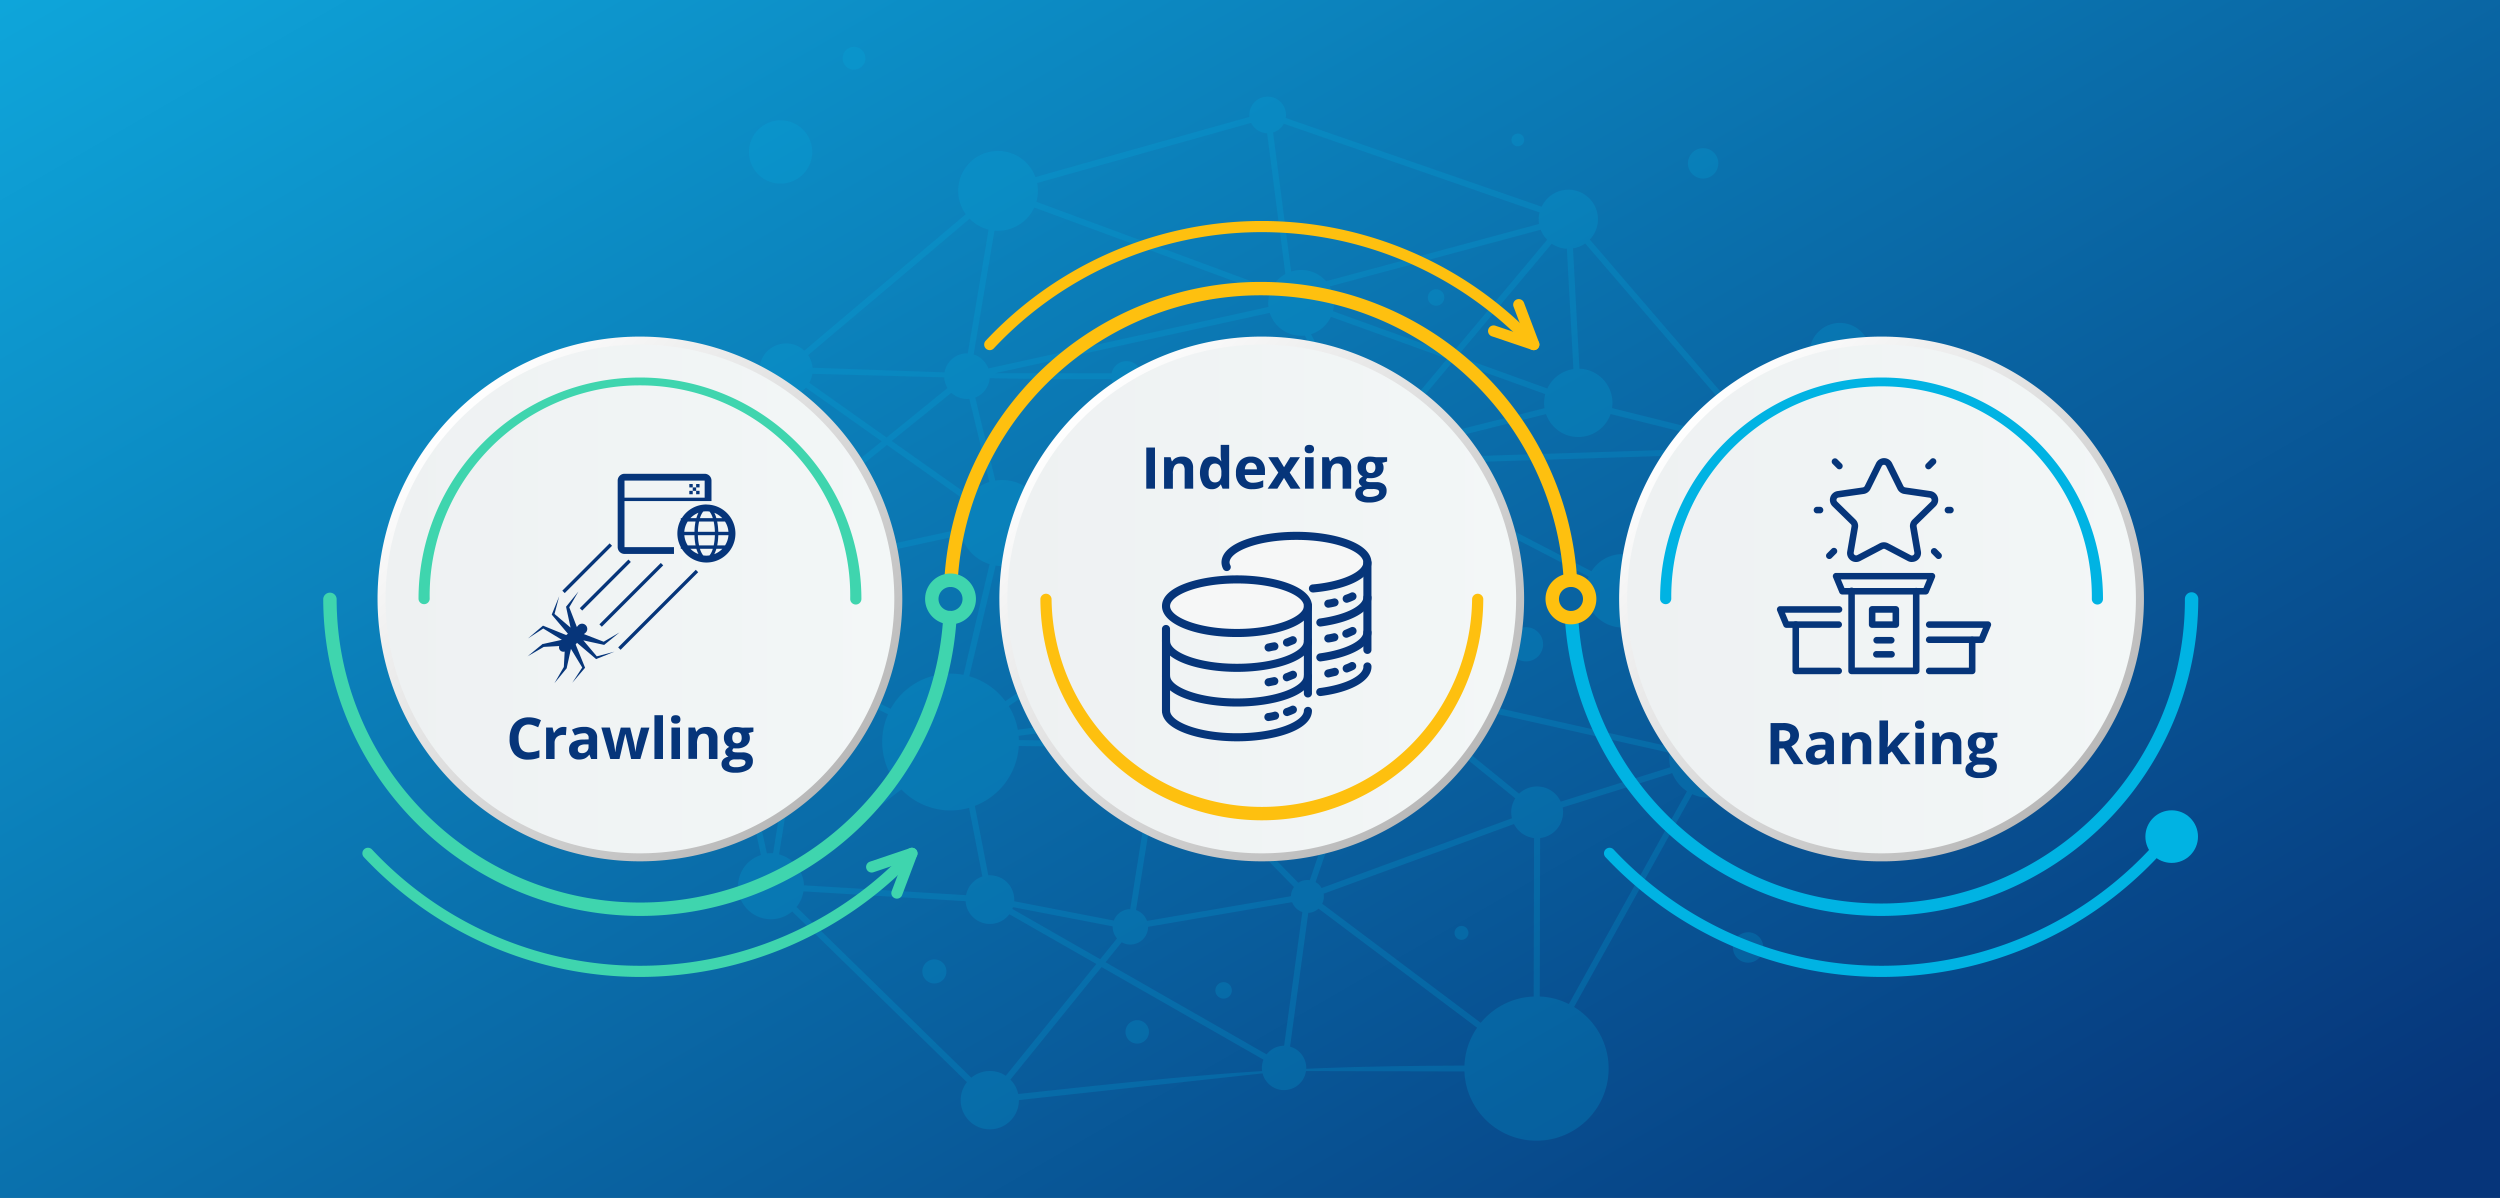 <svg xmlns="http://www.w3.org/2000/svg" viewBox="0 0 960 460" xmlns:v="https://vecta.io/nano"><rect x="0" y="0" width="960" height="460" fill="#808080" stroke="none"/><defs><linearGradient id="A" x1="684.01" y1="583.36" x2="163.64" y2="-317.95" gradientUnits="userSpaceOnUse"><stop offset="0" stop-color="#06357a"/><stop offset="1" stop-color="#10bff0"/></linearGradient><linearGradient id="B" x1="174.04" y1="158.32" x2="316.29" y2="300.56" gradientUnits="userSpaceOnUse"><stop offset="0" stop-color="#fff"/><stop offset="1" stop-color="#b9b9b9"/></linearGradient><linearGradient id="C" x1="148.05" y1="230" x2="343.41" y2="230" gradientUnits="userSpaceOnUse"><stop offset="0" stop-color="#eef1f2"/><stop offset="1" stop-color="#f3f7f7"/></linearGradient><linearGradient id="D" x1="412.82" x2="555.06" href="#B"/><linearGradient id="E" x1="386.83" x2="582.18" href="#C"/><linearGradient id="F" x1="650.82" x2="793.07" href="#B"/><linearGradient id="G" x1="624.83" x2="820.19" href="#C"/><path id="H" d="M264.7 185.86h1.31v1.31h-1.31z"/><path id="I" d="M475 271.32c-14 0-28.8-4.14-28.8-11.8a1.56 1.56 0 0 1 3.11 0c0 4.11 10.55 8.69 25.69 8.69s25.69-4.58 25.69-8.69a1.56 1.56 0 0 1 3.11 0c-.01 7.66-14.8 11.8-28.8 11.8z"/></defs><path d="M0,0H960V460H0Z" fill="url(#A)"/><g fill="#00b3e3"><path d="M591.26 382.65a27.36 27.36 0 0 1 11.18 2.91l45.37-81.74a15.13 15.13 0 0 1-5.68-6.95l-42.07 13.19a10.1 10.1 0 0 1 .17 1.85 10 10 0 0 1-8.82 9.9l-.15 60.84zM299.76 46.21a12.15 12.15 0 1 1-12.16 12.15 12.15 12.15 0 0 1 12.16-12.15zM327.94 18a4.38 4.38 0 1 1-4.37 4.37 4.38 4.38 0 0 1 4.37-4.37zm378.59 106a11.66 11.66 0 1 1-11.68 11.67A11.66 11.66 0 0 1 706.53 124zM654 56.9a5.83 5.83 0 1 1-5.83 5.83A5.83 5.83 0 0 1 654 56.9zM358.8 368.41a4.62 4.62 0 1 1-4.62 4.62 4.62 4.62 0 0 1 4.62-4.62zm77.88 23.33a4.5 4.5 0 1 1-4.49 4.49 4.49 4.49 0 0 1 4.49-4.49zm33.16-14.59a3.16 3.16 0 1 1-3.14 3.16 3.18 3.18 0 0 1 3.14-3.16zm24.8-79a5.1 5.1 0 1 1-5.11 5.09 5.1 5.1 0 0 1 5.11-5.09zM714.06 252a9.72 9.72 0 1 1-9.73 9.71 9.71 9.71 0 0 1 9.73-9.71zm-42.78 106a5.83 5.83 0 1 1-5.83 5.83 5.84 5.84 0 0 1 5.83-5.83zm-110.06-2.44a2.67 2.67 0 1 1-2.68 2.67 2.68 2.68 0 0 1 2.68-2.67zM586 240.85a6.56 6.56 0 1 1-6.57 6.55 6.55 6.55 0 0 1 6.57-6.55zm-25.76-31.12a3.65 3.65 0 1 1-3.64 3.65 3.66 3.66 0 0 1 3.64-3.65zM481 150.44a12.4 12.4 0 1 1-12.4 12.4 12.4 12.4 0 0 1 12.4-12.4zm70.46-39.36a3.16 3.16 0 1 1-3.16 3.16 3.16 3.16 0 0 1 3.16-3.16zm31.38-59.78a2.44 2.44 0 1 1-2.43 2.44 2.43 2.43 0 0 1 2.43-2.44zM230.51 253a14.58 14.58 0 1 1-14.58 14.57A14.57 14.57 0 0 1 230.51 253zm26.24-76.3a3.4 3.4 0 1 1-3.41 3.41 3.41 3.41 0 0 1 3.41-3.41zm347.72 210a27.7 27.7 0 1 1-42.13 24.73l-60.85-.15a8.5 8.5 0 0 1-16.66.89l-93.57 10.26v.06a11.18 11.18 0 1 1-19.95-6.94L304.2 350a12.63 12.63 0 1 1-12-21.67l-20.75-95.63h-.36a7.16 7.16 0 1 1 0-14.31 7.06 7.06 0 0 1 2.87.6l23.47-67.7a10.2 10.2 0 0 1 4.42-19.4 10.1 10.1 0 0 1 7 2.77q31-26.22 62-52.4A15.31 15.31 0 1 1 397.62 68q41.06-11.6 82.13-23.1v-.76a7 7 0 1 1 14.08 0 6.45 6.45 0 0 1-.1 1.17L592 79.37A11.34 11.34 0 1 1 610.48 92l63.77 74.16a7.77 7.77 0 0 1 11.88 6.57v.73l.67.17h-.68a7.76 7.76 0 0 1-7.7 6.82h-.28L660 276.7a15.07 15.07 0 0 1-3.92 29.62 14.85 14.85 0 0 1-6.26-1.37l-45.38 81.73zm-42.13 22.49a27.64 27.64 0 0 1 4.86-14.55l-60.88-45.73a6.31 6.31 0 0 1-3.94 1.65l-7 51.35a8.51 8.51 0 0 1 6.22 8.19v.32c17.82-.78 36.77-1.15 60.77-1.23zm6.26-16.41a27.64 27.64 0 0 1 20.33-10.12l.15-60.84a10 10 0 0 1-7.7-5.4l-73.08 26.76a7.22 7.22 0 0 1 .07 1.05 6.44 6.44 0 0 1-.65 2.8l60.88 45.73zM391 420.1c40.57-4.42 67.27-7.16 93.65-8.8a8.39 8.39 0 0 1 .53-4.39L423 371.34l-35 43.22a11.23 11.23 0 0 1 3 5.54zM299.61 152L276 220l28.24-22.82-2.93-44.94a10 10 0 0 1-1.74-.23zm-22.34 77.09l27.11 22.48a7.52 7.52 0 0 1 3.35-1.7l-2-30.68-27.49 5.94v.36a7.15 7.15 0 0 1-1 3.6zm-3.55 3l20.76 95.63c.5-.05 1-.09 1.52-.09a8.44 8.44 0 0 1 .87 0L307 264.39a7.49 7.49 0 0 1-5.19-7.15 7.64 7.64 0 0 1 1-3.86l-27.12-22.47a7.1 7.1 0 0 1-2.06 1.25zm384 44.12l18.1-96.21a7.62 7.62 0 0 1-2.11-1.12l-39.79 39a14.1 14.1 0 0 1-3.4 21l19.76 38.54a15 15 0 0 1 5.83-1.17 14.75 14.75 0 0 1 1.64.09zm14.73-108.65l-63.73-74.08a11.44 11.44 0 0 1-4.7 1.9l2.49 46.2a13.12 13.12 0 0 1 12.67 13.12 13.67 13.67 0 0 1-.16 2l52.19 13a8.23 8.23 0 0 1 1.27-2.08zm-24.22 110.86l-19.78-38.53a14.09 14.09 0 0 1-18.39-18.46L537.6 183.9a11.66 11.66 0 0 1-19 .8l-32.75 20.63 29.75 34.94a27.7 27.7 0 0 1 44.76 21.83 28 28 0 0 1-.71 6.25l82 18.47a15.05 15.05 0 0 1 6.52-8.4zM421 370.16l-33.4-19.1a9.35 9.35 0 0 1-16.81-5l-62.25-3.78a12.67 12.67 0 0 1-2.68 6l67.12 65.57a11.16 11.16 0 0 1 7.15-2.58 11 11 0 0 1 6.09 1.81L421 370.16zm-115.7-38.44q19.62-15.18 39.28-30.36a26.24 26.24 0 0 1-3.58-27.07l-25.48-12.69a7.56 7.56 0 0 1-6.14 3.17h0l-10.23 63.33a12.79 12.79 0 0 1 6.11 3.62zm69.05-22.23l5.16 26.62h.62a9.35 9.35 0 0 1 9.34 9.35v.62l38.24 7.41a6.82 6.82 0 0 1 6.28-4.38l8.62-54.11a9.26 9.26 0 0 1-6.59-7.87q-22.39-.34-44.8-.67a26.29 26.29 0 0 1-16.91 23zm56.39 52.33l-6.21 7.68 61.85 35.38a8.48 8.48 0 0 1 6.72-3.31l7-51.34a6.37 6.37 0 0 1-3.93-3.81l-55.31 9.48a6.79 6.79 0 0 1-10.13 5.92zm-8.25 6.51l6.46-8a6.76 6.76 0 0 1-1.69-4.47v-.14L389 348.35c-.08.23-.17.46-.26.69l33.73 19.29zm-45.27-31.79l-5.1-26.33a25.72 25.72 0 0 1-7.06 1 26.21 26.21 0 0 1-18.94-8.07l-39.4 30.45a12.61 12.61 0 0 1 2 6.37l62.25 3.78a9.4 9.4 0 0 1 6.29-7.18zm-7.25-77.39L380 216.64a16.56 16.56 0 0 1-10.94-11.15L308 218.71l2 31a7.52 7.52 0 0 1 6.86 7.5 7.75 7.75 0 0 1-.35 2.27l25.5 12.7a26.23 26.23 0 0 1 23-13.51 26.61 26.61 0 0 1 4.91.45zm.88-66.86l-30.26-21.42-33.87 27.36 1.19 18.12 60.72-13.13a16.78 16.78 0 0 1-.17-2.35 16.47 16.47 0 0 1 2.39-8.58zm-93.07 30.59l27.83-6-1.14-16.88-27.17 22a9.37 9.37 0 0 1 .44.9zM310.79 147l29.66 21 23.41-19a8.55 8.55 0 0 1-1.26-4.1l-50.66-1.36a10.13 10.13 0 0 1-1.15 3.4zm60.82-11.22l8-47.59a15.25 15.25 0 0 1-7.27-4.19l-62 52.37a10.23 10.23 0 0 1 1.67 4.84l50.7 1.78a8.76 8.76 0 0 1 8.63-7.29zM398 77.5l90.26 33.36a12.66 12.66 0 0 1 5.31-5.62l-7-54.06a7.08 7.08 0 0 1-6.12-4l-82.19 23.1a15.09 15.09 0 0 1 .29 3 15.77 15.77 0 0 1-.58 4.2zm113.89 42l45.5 16.41 36.71-43.84a11.52 11.52 0 0 1-2.46-3.85L510.59 110a12.56 12.56 0 0 1 1.27 9.46zm47.82 17.24l34.47 12.45a13.2 13.2 0 0 1 10-7.47l-2.5-46.2a11.31 11.31 0 0 1-5.81-1.93l-36.2 43.15zm31.51-55.15L493 47.51a7.06 7.06 0 0 1-4.14 3.37l6.94 53.4a12.46 12.46 0 0 1 3.88-.61 12.6 12.6 0 0 1 9.53 4.33L591 86a11.68 11.68 0 0 1-.15-1.79 11.17 11.17 0 0 1 .3-2.61zm2.45 77.41l-55.17 13.84a11.23 11.23 0 0 1 .88 3.16L670 171.81 618.46 159a13.12 13.12 0 0 1-24.79 0zm-.29-7.66l-35.28-12.72-24.25 28.93a11.59 11.59 0 0 1 3.45 3.2l55.8-14a13.06 13.06 0 0 1 .28-5.4zm-37.62-13.57l-44.68-16.11a12.67 12.67 0 0 1-7.63 6.68l20 38.36a11.75 11.75 0 0 1 8.19-.18l24.09-28.75zm-68.17-17.64l-105.54 23.2h44.81a5.83 5.83 0 1 1 10.3 4.77l47.19 55.43 33-20.79a11.51 11.51 0 0 1-1.23-5.2 11.69 11.69 0 0 1 5.26-9.76l-20.33-38.92a13.87 13.87 0 0 1-1.46.07 12.65 12.65 0 0 1-12-8.79zM374.5 152.66l7.71 31.91a16.52 16.52 0 0 1 12.49 3l33.3-39.46a5.68 5.68 0 0 1-1.14-2.46c-15.88 0-31.39-.16-46.81-.41a8.77 8.77 0 0 1-5.55 7.42zm164.16 29.18l72.47 37.53a14.1 14.1 0 0 1 21.16-3.17l39.79-39a7.9 7.9 0 0 1-1.35-3.14q-65.62 2.1-131.27 4.22a11.44 11.44 0 0 1-.8 3.52zm-102.4-31.22l24.73 62a7 7 0 0 1 1.23-.11 6.26 6.26 0 0 1 4.63 2l15.51-9.77-46.1-54.16zm31.85 70.49l41.59 25.52a27.56 27.56 0 0 1 4.15-4.86l-30-35.19-15.79 9.95a6.38 6.38 0 0 1 0 4.58zm37.3 45.89q-57.14 7.78-114.26 15.57a28.74 28.74 0 0 1 .1 1.62l44.81.67a9.23 9.23 0 0 1 17.66-2.24l51.95-14.29a26.09 26.09 0 0 1-.26-1.33zm-119.36 2.26l70.37-47.87a6.21 6.21 0 0 1-.52-2.52 6.48 6.48 0 0 1 .41-2.26l-.09-.05.59-1h0l.61-1 .1.07a6 6 0 0 1 1.3-1.11l-25.22-63.28a5.87 5.87 0 0 1-1.05.09 5.73 5.73 0 0 1-2.79-.71L396.47 189A16.53 16.53 0 0 1 385 217.39a18.17 18.17 0 0 1-2.68-.21l-10.12 42.51a26.29 26.29 0 0 1 13.85 9.55zM487.43 113l-90.27-33.32a15.32 15.32 0 0 1-13.91 8.93c-.46 0-.92 0-1.37-.06l-8 47.57a8.77 8.77 0 0 1 5.63 5.37l107.59-23.62a11.72 11.72 0 0 1-.1-1.57 12.64 12.64 0 0 1 .43-3.27zm-29.7 110.26l-70.38 47.87a26 26 0 0 1 3.49 9.09l114.26-15.54c-.07-.85-.13-1.71-.13-2.58a27.6 27.6 0 0 1 3.51-13.49l-41.58-25.52a6.3 6.3 0 0 1-9.17.2zm95.7 57.16a27.94 27.94 0 0 0 5.57-9.82l82.17 18.49a15.5 15.5 0 0 0-.17 2.17 15.17 15.17 0 0 0 .39 3.38l-42.07 13.2a10 10 0 0 0-16-3.07l-29.9-24.32zm-101 11.43L498.55 339a6.17 6.17 0 0 1 3.5-1.08 5.31 5.31 0 0 1 .91.08l17.49-51a27.86 27.86 0 0 1-14.17-16.41q-26 7.11-51.94 14.28a9.68 9.68 0 0 1 .1 1.33 9.19 9.19 0 0 1-2 5.73zm-72.5-106.77l-7.7-31.92a8.88 8.88 0 0 1-.9.05 8.77 8.77 0 0 1-6-2.39l-22.9 18.51 29.74 21a16.63 16.63 0 0 1 7.78-5.28zm-73.44 10.32l32.09-25.93-29.13-20.61a10.19 10.19 0 0 1-5.78 3.24l2.82 43.3zm138.41 100l-8.67 54.07a6.86 6.86 0 0 1 4.21 4.16l55.29-9.49a6.33 6.33 0 0 1 1.16-3.52l-46.11-47.09a9.22 9.22 0 0 1-5.57 1.87zm62.58 45.6l73.1-26.78a10 10 0 0 1 1.28-7.65l-30.06-24.45a27.67 27.67 0 0 1-29.21 5.78l-17.41 50.83a6.26 6.26 0 0 1 2.3 2.27z" fill-rule="evenodd" opacity=".2"/><path d="M722.41,351.72a121.8,121.8,0,0,1-121.5-114.39,2.57,2.57,0,0,1,5.14-.31A116.57,116.57,0,0,0,839,230a2.57,2.57,0,0,1,5.14,0A121.86,121.86,0,0,1,722.41,351.72Z"/></g><path d="M603.05,225.39a2.57,2.57,0,0,1-2.57-2.42,116.57,116.57,0,0,0-232.72,0,2.57,2.57,0,1,1-5.14-.31,121.72,121.72,0,0,1,243,0,2.58,2.58,0,0,1-2.42,2.72Z" fill="#fec00f"/><g fill="#3fd5ae"><path d="M245.84 351.72A121.86 121.86 0 0 1 124.12 230a2.58 2.58 0 0 1 5.15 0 116.57 116.57 0 0 0 232.93 7 2.57 2.57 0 1 1 5.14.3 121.81 121.81 0 0 1-121.5 114.42z"/><path d="M365 239.75a9.76 9.76 0 1 1 9.76-9.75 9.76 9.76 0 0 1-9.76 9.75zm0-14.36a4.61 4.61 0 1 0 4.61 4.61 4.62 4.62 0 0 0-4.61-4.61z"/></g><path d="M603.26 239.75A9.76 9.76 0 1 1 613 230a9.76 9.76 0 0 1-9.74 9.75zm0-14.36a4.61 4.61 0 1 0 4.61 4.61 4.61 4.61 0 0 0-4.61-4.61z" fill="#fec00f"/><path d="M245.73 375.15a145.69 145.69 0 0 1-106-46 2.14 2.14 0 0 1 3.13-2.93 140.86 140.86 0 0 0 205.75 0 2.14 2.14 0 1 1 3.13 2.93 145.72 145.72 0 0 1-106.01 46z" fill="#3fd5ae"/><path d="M722.51 375.15a145.69 145.69 0 0 1-106-46 2.14 2.14 0 0 1 3.13-2.93 140.86 140.86 0 0 0 205.75 0 2.14 2.14 0 1 1 3.13 2.93 145.7 145.7 0 0 1-106.01 46z" fill="#00b3e3"/><path d="M380.07 134.46a2.15 2.15 0 0 1-1.57-3.61 145.14 145.14 0 0 1 212 0 2.14 2.14 0 0 1-3.13 2.93 140.86 140.86 0 0 0-205.75 0 2.13 2.13 0 0 1-1.55.68z" fill="#fec00f"/><path d="M344.41 345.08a2.21 2.21 0 0 1-.75-.14 2.14 2.14 0 0 1-1.25-2.76l4.16-11-11.16 3.76a2.14 2.14 0 0 1-1.37-4.06l15.45-5.21a2.15 2.15 0 0 1 2.69 2.79l-5.76 15.25a2.14 2.14 0 0 1-2.01 1.37z" fill="#3fd5ae"/><path d="M589,134.46a2.37,2.37,0,0,1-.69-.11l-15.44-5.21a2.14,2.14,0,1,1,1.37-4.06l11.15,3.76-4.15-11a2.14,2.14,0,1,1,4-1.51L591,131.56a2.15,2.15,0,0,1-2,2.9Z" fill="#fec00f"/><path d="M346.48,230A100.75,100.75,0,1,1,245.73,129.25,100.75,100.75,0,0,1,346.48,230Z" fill="url(#B)"/><path d="M245.73 132.32A97.68 97.68 0 1 0 343.41 230a97.68 97.68 0 0 0-97.68-97.68z" fill="url(#C)"/><path d="M585.26,230A100.75,100.75,0,1,1,484.51,129.25,100.75,100.75,0,0,1,585.26,230Z" fill="url(#D)"/><path d="M484.51 132.32A97.68 97.68 0 1 0 582.19 230a97.68 97.68 0 0 0-97.68-97.68z" fill="url(#E)"/><path d="M823.27,230A100.76,100.76,0,1,1,722.51,129.25,100.76,100.76,0,0,1,823.27,230Z" fill="url(#F)"/><path d="M722.51 132.32A97.68 97.68 0 1 0 820.19 230a97.67 97.67 0 0 0-97.68-97.68z" fill="url(#G)"/><path d="M328.62 232.14a2.14 2.14 0 0 1-2.14-2.14A80.75 80.75 0 1 0 165 230a2.15 2.15 0 0 1-4.29 0 85 85 0 0 1 170.07 0 2.14 2.14 0 0 1-2.16 2.14z" fill="#3fd5ae"/><path d="M484.51 315a85.13 85.13 0 0 1-85-85 2.15 2.15 0 0 1 4.29 0 80.75 80.75 0 0 0 161.49 0 2.15 2.15 0 0 1 4.29 0 85.12 85.12 0 0 1-85.07 85z" fill="#fec00f"/><path d="M805.4 232.14a2.14 2.14 0 0 1-2.14-2.14 80.75 80.75 0 1 0-161.49 0 2.15 2.15 0 0 1-4.29 0 85 85 0 0 1 170.07 0 2.14 2.14 0 0 1-2.15 2.14z" fill="#00b3e3"/><g fill="#06357a"><path d="M203.06 278.21a3.44 3.44 0 0 0-2.93 1.42 6.63 6.63 0 0 0-1 4c0 3.52 1.32 5.29 4 5.29a12.44 12.44 0 0 0 4-.84v2.81a11.15 11.15 0 0 1-4.34.81 6.59 6.59 0 0 1-5.27-2.09 8.82 8.82 0 0 1-1.83-6 9.81 9.81 0 0 1 .9-4.32 6.47 6.47 0 0 1 2.58-2.84 7.57 7.57 0 0 1 3.93-1 10.66 10.66 0 0 1 4.63 1.11l-1.08 2.72a16 16 0 0 0-1.79-.73 5.24 5.24 0 0 0-1.8-.34zm13.38.93a5 5 0 0 1 1.11.1l-.25 3.09a3.81 3.81 0 0 0-1-.11 3.51 3.51 0 0 0-2.46.81 3 3 0 0 0-.88 2.27v6.15h-3.26v-12.08h2.49l.49 2h.16a4.52 4.52 0 0 1 1.52-1.64 3.78 3.78 0 0 1 2.08-.59zM227 291.45l-.64-1.65h-.09a4.81 4.81 0 0 1-1.71 1.46 5.53 5.53 0 0 1-2.29.4 3.71 3.71 0 0 1-2.74-1 3.8 3.8 0 0 1-1-2.83 3.21 3.21 0 0 1 1.34-2.84 7.85 7.85 0 0 1 4.06-1l2.1-.06v-.53a1.64 1.64 0 0 0-1.88-1.84 8.51 8.51 0 0 0-3.41.88l-1.09-2.23a9.79 9.79 0 0 1 4.63-1.09 5.71 5.71 0 0 1 3.72 1.06 3.89 3.89 0 0 1 1.3 3.22v8.05zm-1-5.6h-1.28a4.07 4.07 0 0 0-2.14.52 1.63 1.63 0 0 0-.7 1.45c0 .93.53 1.39 1.6 1.39a2.54 2.54 0 0 0 1.83-.66 2.29 2.29 0 0 0 .69-1.75zm16.35 5.6l-.93-4.23-1.26-5.33h-.07l-2.21 9.56h-3.54l-3.43-12.08h3.28l1.39 5.35c.23.95.45 2.28.68 4h.07a21.09 21.09 0 0 1 .38-2.6l.17-.92 1.49-5.79H242l1.42 5.79c0 .16.07.39.13.7l.18 1 .16 1a7.39 7.39 0 0 1 .08.8h.03l.35-2.13.35-1.83 1.45-5.35h3.23l-3.48 12.08zm12.24 0h-3.29v-16.81h3.29zm3.1-15.2c0-1.08.6-1.61 1.79-1.61s1.8.53 1.8 1.61a1.55 1.55 0 0 1-.45 1.19 1.92 1.92 0 0 1-1.35.43c-1.19 0-1.79-.54-1.79-1.62zm3.43 15.2h-3.29v-12.08h3.29zm14.39 0h-3.29v-7.06a3.39 3.39 0 0 0-.47-2 1.7 1.7 0 0 0-1.48-.65 2.22 2.22 0 0 0-2 .92 5.75 5.75 0 0 0-.61 3.06v5.69h-3.3v-12.04h2.52l.44 1.54h.19a3.47 3.47 0 0 1 1.51-1.32 5.18 5.18 0 0 1 2.2-.45 4.22 4.22 0 0 1 3.2 1.14 4.57 4.57 0 0 1 1.09 3.29zm13.8-12.08V281l-1.89.49a3.24 3.24 0 0 1 .52 1.81 3.64 3.64 0 0 1-1.36 3 5.83 5.83 0 0 1-3.76 1.09h-.6l-.48-.06a1.1 1.1 0 0 0-.51.87c0 .47.6.71 1.81.71h2.06a4.75 4.75 0 0 1 3 .85 3.08 3.08 0 0 1 1 2.51 3.7 3.7 0 0 1-1.77 3.28 9.14 9.14 0 0 1-5.07 1.17 7 7 0 0 1-3.86-.88 2.8 2.8 0 0 1-1.33-2.47 2.54 2.54 0 0 1 .68-1.82 3.86 3.86 0 0 1 2-1 2.27 2.27 0 0 1-.88-.71 1.69 1.69 0 0 1-.38-1 1.66 1.66 0 0 1 .4-1.15 4.41 4.41 0 0 1 1.16-.9 3.28 3.28 0 0 1-1.51-1.32 4 4 0 0 1-.56-2.14 3.77 3.77 0 0 1 1.29-3.06 5.56 5.56 0 0 1 3.67-1.08 9.72 9.72 0 0 1 1.21.09l.89.14zM280 293.15a1.2 1.2 0 0 0 .65 1.07 3.61 3.61 0 0 0 1.83.39 6.58 6.58 0 0 0 2.78-.48 1.49 1.49 0 0 0 1-1.33.94.94 0 0 0-.59-.94 4.75 4.75 0 0 0-1.84-.26h-1.7a2.6 2.6 0 0 0-1.52.42 1.31 1.31 0 0 0-.61 1.13zm1.2-9.83a2.45 2.45 0 0 0 .45 1.56 1.91 1.91 0 0 0 2.72 0 2.51 2.51 0 0 0 .43-1.56c0-1.45-.59-2.18-1.79-2.18s-1.82.73-1.82 2.18zm-41.39-90.91h33.4v-7.86a2.62 2.62 0 0 0-2.62-2.62h-30.78a2.63 2.63 0 0 0-2.62 2.62v25.54a2.62 2.62 0 0 0 2.62 2.62h19v-2.62h-19zm30.78-7.86v6.55h-30.78v-6.55zm.66 9.17a11.12 11.12 0 0 0-9.43 5.24h-.4v.66a11.1 11.1 0 0 0 0 10.46v.67h.4a11.13 11.13 0 1 0 9.43-17zm6.13 5.24h-2.3a11.86 11.86 0 0 0-.78-2.05 8.71 8.71 0 0 1 3.08 2.09zm-6.13 14.41a8.28 8.28 0 0 1-1.23-.1 7.76 7.76 0 0 1-1.24-2.52h4.93a7.38 7.38 0 0 1-1.24 2.52 8.25 8.25 0 0 1-1.22.1zm-2.81-3.93a20.63 20.63 0 0 1-.45-3.93h6.52a21.47 21.47 0 0 1-.45 3.93zm2.81-13.1a8.25 8.25 0 0 1 1.22.1 7.38 7.38 0 0 1 1.24 2.52h-4.93a7.76 7.76 0 0 1 1.24-2.52 8.28 8.28 0 0 1 1.23-.1zm2.81 3.93a21.27 21.27 0 0 1 .45 3.93H268a20.44 20.44 0 0 1 .45-3.93zm-7.38 3.93h-3.91a8.43 8.43 0 0 1 1.31-3.93h3a22.33 22.33 0 0 0-.4 3.93zm0 1.31a22.44 22.44 0 0 0 .42 3.93h-3a8.43 8.43 0 0 1-1.31-3.93zm9.14 0h3.91a8.44 8.44 0 0 1-1.32 3.93h-3a23.44 23.44 0 0 0 .41-3.93zm0-1.31a23.32 23.32 0 0 0-.42-3.93h3a8.44 8.44 0 0 1 1.32 3.93zm-7.62-7.29a11.85 11.85 0 0 0-.79 2.05h-2.29a8.54 8.54 0 0 1 3.08-2.05zm-3.08 13.84h2.29a12.05 12.05 0 0 0 .79 2 8.39 8.39 0 0 1-3.08-2zm9.18 2a12.06 12.06 0 0 0 .78-2h2.3a8.56 8.56 0 0 1-3.08 2.04z"/><use href="#H"/><use href="#H" x="1.31" y="1.31"/><use href="#H" x="2.62"/><use href="#H" y="2.62"/><use href="#H" x="2.62" y="2.62"/><path d="M224 245.9l7.7 1.68.3.07.18-.15 5.7-4.63-6.07 3.55-7.59-2.93a2.72 2.72 0 0 0 .42-.34 2 2 0 1 0-2.78-2.78 2.55 2.55 0 0 0-.34.41l-2.93-7.58 3.54-6.07-4.63 5.69-.14.18.07.31 1.67 7.7-6.16-5.25 1.79-6.78-2.77 6.8-.09.23.21.25 6 7.1a6.05 6.05 0 0 0-.65.51l-8.62-3.5-.3-.12-.2.17-5.58 4.76 5.88-3.83 7.15 4.34-7.21 1.59h-.18l-.08.06-5.71 4.69 6.23-3.62 5.93-.33a1.67 1.67 0 0 0 2.1 2.11l-.33 5.93-3.61 6.22 4.69-5.71.06-.07v-.19l1.59-7.2 4.34 7.15-3.83 5.87 4.76-5.58.16-.19-.12-.3-3.49-8.62q.27-.33.51-.66l7.1 6.05.24.21.24-.1 6.8-2.76-6.78 1.79zm13.382 2.701l29.797-29.797.926.926-29.797 29.797zm-7.208-8.85l23.575-23.575.926.926-23.575 23.575zm-7.529-6.218l18.668-18.668.926.926-18.668 18.668zm-6.719-6.711l18.173-18.173.926.926-18.173 18.173zM706.17 258.89h-16.6a1.25 1.25 0 0 1-1.26-1.25v-17.79a1.26 1.26 0 0 1 2.52 0v16.53h15.34a1.26 1.26 0 0 1 0 2.51z"/><path d="M706.17 241.1H686a1.26 1.26 0 0 1-1.16-.77l-2.41-5.82a1.27 1.27 0 0 1 .12-1.18 1.24 1.24 0 0 1 1-.56h22.63a1.26 1.26 0 0 1 0 2.52h-20.75l1.36 3.3h19.38a1.26 1.26 0 0 1 0 2.51zm29.68 17.79H711a1.25 1.25 0 0 1-1.25-1.25V227a1.26 1.26 0 1 1 2.51 0v29.34h22.3V227a1.26 1.26 0 1 1 2.52 0v30.6a1.26 1.26 0 0 1-1.23 1.29zm21.46 0h-16.6a1.26 1.26 0 0 1 0-2.51h15.35v-10.53a1.26 1.26 0 1 1 2.51 0v11.79a1.25 1.25 0 0 1-1.26 1.25z"/><path d="M739.46 228.3h-32a1.25 1.25 0 0 1-1.16-.78l-2.41-5.81A1.25 1.25 0 0 1 705 220h36.86a1.26 1.26 0 0 1 1.17 1.74l-2.41 5.81a1.28 1.28 0 0 1-1.16.75zm-31.2-2.52h30.36l1.37-3.3h-33.1zm52.67 21.14h-20.22a1.26 1.26 0 0 1 0-2.51h19.38l1.37-3.31h-20.75a1.26 1.26 0 0 1 0-2.51h22.63a1.26 1.26 0 0 1 1.16 1.74l-2.41 5.81a1.26 1.26 0 0 1-1.16.78zm-26.76-31.1a3.36 3.36 0 0 1-1.6-.4l-8.7-4.57a.93.93 0 0 0-.86 0l-8.69 4.57a3.44 3.44 0 0 1-5-3.62l1.66-9.69a.9.9 0 0 0-.26-.82l-7-6.85a3.44 3.44 0 0 1 1.91-5.87l9.72-1.41a1 1 0 0 0 .7-.51l4.35-8.81a3.41 3.41 0 0 1 3.08-1.92h0a3.44 3.44 0 0 1 3.09 1.92h0l4.34 8.81a1 1 0 0 0 .7.51l9.72 1.41a3.44 3.44 0 0 1 1.91 5.87l-7 6.85a.93.93 0 0 0-.26.82l1.66 9.68a3.45 3.45 0 0 1-3.39 4zm-10.73-7.59a3.47 3.47 0 0 1 1.6.39l8.7 4.58a.9.9 0 0 0 1-.07.92.92 0 0 0 .37-.91l-1.66-9.68a3.45 3.45 0 0 1 1-3l7-6.85a.92.92 0 0 0 .24-.95.91.91 0 0 0-.75-.63l-9.72-1.42a3.42 3.42 0 0 1-2.59-1.88l-4.36-8.81a.93.93 0 0 0-1.66 0l-4.35 8.81a3.42 3.42 0 0 1-2.59 1.88l-9.67 1.37a.91.91 0 0 0-.75.63.92.92 0 0 0 .24.95l7 6.85a3.45 3.45 0 0 1 1 3l-1.66 9.68a.92.92 0 0 0 .37.91.9.9 0 0 0 1 .07l8.7-4.58a3.47 3.47 0 0 1 1.54-.34zm25.64-11.1h-1.18a1.26 1.26 0 0 1 0-2.51h1.18a1.26 1.26 0 0 1 0 2.51zm-4.66 17.54a1.25 1.25 0 0 1-.89-.37l-1.74-1.74a1.26 1.26 0 0 1 1.78-1.78l1.74 1.74a1.26 1.26 0 0 1-.89 2.15zm-3.88-34.45a1.21 1.21 0 0 1-.88-.37 1.23 1.23 0 0 1 0-1.77l1.78-1.79a1.26 1.26 0 0 1 1.78 1.78l-1.79 1.78a1.22 1.22 0 0 1-.89.37zM699 197.13h-1.17a1.26 1.26 0 1 1 0-2.51H699a1.26 1.26 0 0 1 0 2.51zm3.46 17.54a1.26 1.26 0 0 1-.89-2.15l1.74-1.74a1.26 1.26 0 1 1 1.78 1.78l-1.74 1.74a1.23 1.23 0 0 1-.89.37zm3.88-34.45a1.23 1.23 0 0 1-.89-.37l-1.78-1.78a1.26 1.26 0 0 1 1.77-1.78l1.79 1.79a1.26 1.26 0 0 1-.89 2.14zM728 241.1h-9.1a1.25 1.25 0 0 1-1.25-1.25V234a1.26 1.26 0 0 1 1.25-1.26h9.1a1.27 1.27 0 0 1 1.26 1.26v5.82a1.26 1.26 0 0 1-1.26 1.28zm-7.84-2.51h6.58v-3.3h-6.58zm6.08 8.52h-5.6a1.26 1.26 0 1 1 0-2.52h5.6a1.26 1.26 0 0 1 0 2.52zm0 5.4h-5.6a1.26 1.26 0 1 1 0-2.51h5.6a1.26 1.26 0 1 1 0 2.51zm-42.99 34.89v6.06h-3.35v-15.8h4.61a7.81 7.81 0 0 1 4.76 1.18 4.65 4.65 0 0 1 .78 6 5.07 5.07 0 0 1-2.17 1.71q3.55 5.32 4.64 6.88h-3.71L685 287.4zm0-2.73h1.08a4.2 4.2 0 0 0 2.35-.52 1.91 1.91 0 0 0 .75-1.67 1.72 1.72 0 0 0-.77-1.6 4.74 4.74 0 0 0-2.39-.47h-1zm18.68 8.79l-.63-1.64h-.09a5.05 5.05 0 0 1-1.71 1.45 5.58 5.58 0 0 1-2.3.4 3.73 3.73 0 0 1-2.74-1 3.84 3.84 0 0 1-1-2.83 3.19 3.19 0 0 1 1.35-2.84 7.9 7.9 0 0 1 4.05-1l2.1-.06v-.53a1.64 1.64 0 0 0-1.88-1.84 8.47 8.47 0 0 0-3.4.88l-1.09-2.23a9.78 9.78 0 0 1 4.62-1.09 5.76 5.76 0 0 1 3.73 1.06 3.93 3.93 0 0 1 1.29 3.22v8zm-1-5.6h-1.27a4.14 4.14 0 0 0-2.14.52 1.64 1.64 0 0 0-.71 1.45c0 .93.54 1.39 1.6 1.39a2.54 2.54 0 0 0 1.83-.65 2.32 2.32 0 0 0 .69-1.75zm17.62 5.6h-3.3v-7.06a3.4 3.4 0 0 0-.46-2 1.7 1.7 0 0 0-1.48-.65 2.24 2.24 0 0 0-2 .92 5.76 5.76 0 0 0-.62 3.07v5.68h-3.29v-12.04h2.52l.44 1.54h.18a3.55 3.55 0 0 1 1.52-1.32 5.18 5.18 0 0 1 2.2-.45 4.24 4.24 0 0 1 3.2 1.14 4.57 4.57 0 0 1 1.09 3.29zm6.34-6.57l1.44-1.84 3.38-3.67h3.71l-4.79 5.24 5.09 6.84h-3.81l-3.47-4.9-1.44 1.14v3.76h-3.29v-16.81H725v7.5l-.17 2.74zm10.47-8.63c0-1.08.59-1.61 1.79-1.61s1.79.53 1.79 1.61a1.55 1.55 0 0 1-.45 1.19 1.83 1.83 0 0 1-1.34.43c-1.15 0-1.79-.54-1.79-1.62zm3.43 15.2h-3.29v-12.08h3.29zm14.39 0h-3.3v-7.06a3.4 3.4 0 0 0-.46-2 1.71 1.71 0 0 0-1.48-.65 2.24 2.24 0 0 0-2 .92 5.76 5.76 0 0 0-.62 3.07v5.68H742v-12.04h2.52l.44 1.54h.18a3.55 3.55 0 0 1 1.52-1.32 5.15 5.15 0 0 1 2.2-.45 4.24 4.24 0 0 1 3.2 1.14 4.61 4.61 0 0 1 1.09 3.29zM767 281.38v1.67l-1.89.49a3.36 3.36 0 0 1 .52 1.82 3.69 3.69 0 0 1-1.36 3 5.88 5.88 0 0 1-3.76 1.08h-.6l-.49-.06a1.11 1.11 0 0 0-.5.87c0 .47.6.71 1.81.71h2a4.66 4.66 0 0 1 3 .86 3 3 0 0 1 1.05 2.5 3.73 3.73 0 0 1-1.77 3.29 9.28 9.28 0 0 1-5.07 1.16 7 7 0 0 1-3.86-.88 2.79 2.79 0 0 1-1.34-2.47 2.6 2.6 0 0 1 .68-1.82 3.9 3.9 0 0 1 2-1.05 2.12 2.12 0 0 1-.88-.71 1.61 1.61 0 0 1-.38-1 1.68 1.68 0 0 1 .4-1.15 4.34 4.34 0 0 1 1.15-.9 3.31 3.31 0 0 1-1.5-1.32 4 4 0 0 1-.56-2.14 3.77 3.77 0 0 1 1.29-3.06 5.54 5.54 0 0 1 3.67-1.08 9.44 9.44 0 0 1 1.2.09l.89.14zm-9.33 13.78a1.19 1.19 0 0 0 .66 1.07 3.56 3.56 0 0 0 1.83.39 6.58 6.58 0 0 0 2.78-.48 1.49 1.49 0 0 0 1-1.33.94.94 0 0 0-.59-.94 5 5 0 0 0-1.84-.26h-1.71a2.52 2.52 0 0 0-1.51.43 1.31 1.31 0 0 0-.64 1.12zm1.2-9.83a2.45 2.45 0 0 0 .45 1.56 1.64 1.64 0 0 0 1.37.57 1.6 1.6 0 0 0 1.36-.57 2.51 2.51 0 0 0 .43-1.56c0-1.45-.6-2.18-1.79-2.18s-1.84.73-1.84 2.18zm-318.7-97.69v-15.79h3.35v15.79zm18.02 0h-3.29v-7a3.41 3.41 0 0 0-.47-2A1.7 1.7 0 0 0 453 178a2.22 2.22 0 0 0-2 .93 5.71 5.71 0 0 0-.61 3.06v5.68H447v-12.11h2.52l.44 1.55h.19a3.43 3.43 0 0 1 1.51-1.33 5.18 5.18 0 0 1 2.2-.44 4.22 4.22 0 0 1 3.2 1.14 4.53 4.53 0 0 1 1.09 3.28zm7.11.22a3.91 3.91 0 0 1-3.3-1.66 9.3 9.3 0 0 1 0-9.21 4 4 0 0 1 3.41-1.65 3.94 3.94 0 0 1 3.48 1.77h.11a13.15 13.15 0 0 1-.25-2.41v-3.87H472v16.81h-2.53l-.64-1.57h-.14a3.78 3.78 0 0 1-3.39 1.79zm1.16-2.63a2.22 2.22 0 0 0 1.85-.73 4.27 4.27 0 0 0 .69-2.5v-.36a4.92 4.92 0 0 0-.6-2.78 2.24 2.24 0 0 0-1.95-.85 2 2 0 0 0-1.72.94 5 5 0 0 0-.61 2.72 4.72 4.72 0 0 0 .62 2.67 2 2 0 0 0 1.72.89zm14.36 2.63a6.23 6.23 0 0 1-4.56-1.61 6.1 6.1 0 0 1-1.65-4.56 6.73 6.73 0 0 1 1.52-4.7 5.42 5.42 0 0 1 4.2-1.65 5.34 5.34 0 0 1 4 1.45 5.54 5.54 0 0 1 1.42 4v1.6H478a3.25 3.25 0 0 0 .83 2.2 3 3 0 0 0 2.19.78 9.16 9.16 0 0 0 2.06-.22 10.42 10.42 0 0 0 2-.73V187a8.11 8.11 0 0 1-1.85.65 11.58 11.58 0 0 1-2.41.21zm-.47-10.18a2.08 2.08 0 0 0-1.64.66 3.11 3.11 0 0 0-.68 1.89h4.62a2.76 2.76 0 0 0-.64-1.89 2.15 2.15 0 0 0-1.66-.66zm10.52 3.79l-3.87-5.91h3.74l2.34 3.85 2.37-3.85h3.74l-3.94 5.91 4.12 6.17h-3.77l-2.54-4.14-2.55 4.14h-3.73zm10.13-9.03c0-1.07.6-1.61 1.79-1.61s1.8.54 1.8 1.61a1.55 1.55 0 0 1-.45 1.19 1.87 1.87 0 0 1-1.35.43c-1.15 0-1.79-.54-1.79-1.62zm3.44 15.2h-3.3v-12.08h3.3zm14.42 0h-3.29v-7a3.41 3.41 0 0 0-.47-2 1.7 1.7 0 0 0-1.48-.65 2.22 2.22 0 0 0-2 .93A5.71 5.71 0 0 0 511 182v5.68h-3.3v-12.12h2.52l.44 1.55h.19a3.43 3.43 0 0 1 1.51-1.33 5.18 5.18 0 0 1 2.2-.44 4.22 4.22 0 0 1 3.2 1.14 4.53 4.53 0 0 1 1.09 3.28zm13.8-12.08v1.68l-1.89.48a3.28 3.28 0 0 1 .52 1.82 3.67 3.67 0 0 1-1.36 3 5.88 5.88 0 0 1-3.76 1.08h-.6l-.48-.05a1.08 1.08 0 0 0-.51.86c0 .48.61.71 1.82.71h2.05a4.69 4.69 0 0 1 3 .86 3.05 3.05 0 0 1 1 2.5 3.73 3.73 0 0 1-1.76 3.29 9.2 9.2 0 0 1-5.08 1.17 7.09 7.09 0 0 1-3.86-.88 2.8 2.8 0 0 1-1.33-2.47 2.56 2.56 0 0 1 .68-1.83 3.86 3.86 0 0 1 2-1.05 2.2 2.2 0 0 1-.89-.7 1.75 1.75 0 0 1 0-2.2 4.87 4.87 0 0 1 1.16-.9 3.17 3.17 0 0 1-1.51-1.32 4 4 0 0 1-.56-2.14 3.76 3.76 0 0 1 1.29-3.05 5.56 5.56 0 0 1 3.67-1.08 9.72 9.72 0 0 1 1.21.09l.89.13zm-9.32 13.79a1.21 1.21 0 0 0 .65 1.07 3.61 3.61 0 0 0 1.83.39 6.57 6.57 0 0 0 2.78-.49 1.48 1.48 0 0 0 1-1.33.93.93 0 0 0-.59-.94 5 5 0 0 0-1.84-.26h-1.7a2.55 2.55 0 0 0-1.52.43 1.3 1.3 0 0 0-.61 1.13zm1.2-9.83a2.44 2.44 0 0 0 .45 1.55 1.62 1.62 0 0 0 1.36.57 1.58 1.58 0 0 0 1.36-.57 2.5 2.5 0 0 0 .44-1.55q0-2.19-1.8-2.19c-1.21 0-1.81.73-1.81 2.19z"/></g><g fill-rule="evenodd" fill="#f6f7f7"><path d="M497.84,226.24c-15,0-27.24-4.57-27.24-10.24s12.25-10.23,27.24-10.23,27.25,4.57,27.25,10.23-12.16,10.24-27.25,10.24Z"/><path d="M475,243.07c-15.09,0-27.25-4.67-27.25-10.33S459.9,222.5,475,222.5s27.24,4.57,27.24,10.24S490,243.07,475,243.07Z"/></g><g fill="#06357a"><path d="M475,258c-14,0-28.8-4.13-28.8-11.79a1.56,1.56,0,1,1,3.11,0c0,4.1,10.55,8.68,25.69,8.68s25.69-4.58,25.69-8.68a1.56,1.56,0,1,1,3.11,0C503.79,253.84,489,258,475,258Z"/><use href="#I"/><use href="#I" y="13.35"/><path d="M447.74 274.43a1.56 1.56 0 0 1-1.55-1.56v-31.45a1.56 1.56 0 0 1 3.11 0v31.45a1.56 1.56 0 0 1-1.56 1.56zm54.49-6.59a1.55 1.55 0 0 1-1.55-1.55v-33.55a1.56 1.56 0 1 1 3.11 0v33.55a1.55 1.55 0 0 1-1.56 1.55zm-15.08-17.64a1.57 1.57 0 0 1-1.52-1.22 1.54 1.54 0 0 1 1.18-1.85l.44-.1a19.9 19.9 0 0 1 2-.39 1.56 1.56 0 0 1 .39 3.09 16.89 16.89 0 0 0-1.7.33l-.44.1a2.09 2.09 0 0 1-.35.04zm7-1.92a1.55 1.55 0 0 1-.49-3c.44-.15.85-.33 1.25-.5l1-.4a1.554 1.554 0 0 1 1.09 2.91l-.85.35-1.49.59a1.67 1.67 0 0 1-.47.05zm-7 15.27a1.56 1.56 0 0 1-.34-3.08l1.13-.22 1.12-.22a1.55 1.55 0 0 1 .75 3l-1.32.27-1 .2a2.09 2.09 0 0 1-.34.05zm7-1.92a1.57 1.57 0 0 1-1.48-1.07 1.55 1.55 0 0 1 1-2c.44-.15.85-.33 1.25-.5l1-.4a1.554 1.554 0 1 1 1.09 2.91l-.85.35-1.49.59a1.67 1.67 0 0 1-.48.12zm-7 15.26a1.552 1.552 0 0 1-.17-3.1 14.3 14.3 0 0 0 2.07-.42 1.56 1.56 0 1 1 .76 3 18 18 0 0 1-2.49.49zm7-1.92a1.55 1.55 0 0 1-.49-3 16.69 16.69 0 0 0 2.08-.83 1.55 1.55 0 1 1 1.39 2.77 18.47 18.47 0 0 1-2.49 1 1.4 1.4 0 0 1-.45.09z"/><path d="M475 244.62c-16.42 0-28.8-5.11-28.8-11.88 0-7.66 14.84-11.8 28.8-11.8s28.8 4.14 28.8 11.8-14.8 11.88-28.8 11.88zm0-20.57c-15.14 0-25.69 4.58-25.69 8.69s10.55 8.77 25.69 8.77c14.7 0 25.69-4.63 25.69-8.77s-10.56-8.69-25.69-8.69zm32 16.55a1.56 1.56 0 0 1-.22-3.1c11-1.51 16.76-5.24 16.76-8.15a1.56 1.56 0 0 1 3.11 0c0 5.28-7.45 9.58-19.44 11.23zm0 13.4a1.56 1.56 0 0 1-.22-3.1c11-1.52 16.76-5.25 16.76-8.15a1.56 1.56 0 0 1 3.11 0c0 5.27-7.45 9.58-19.44 11.23zm0 13.29a1.55 1.55 0 0 1-.2-3.09c11-1.42 16.74-5.18 16.74-8.15a1.56 1.56 0 1 1 3.11 0c0 5.29-7.63 9.7-19.45 11.23z"/><path d="M525.09 251.11a1.55 1.55 0 0 1-1.56-1.55V216a1.56 1.56 0 0 1 3.11 0v33.56a1.54 1.54 0 0 1-1.55 1.55zm-15-17.74a1.55 1.55 0 0 1-.19-3.09c.68-.09 1.43-.26 2.1-.42a1.55 1.55 0 1 1 .76 3 21.57 21.57 0 0 1-2.47.49zm6.95-1.91a1.56 1.56 0 0 1-.49-3 16.24 16.24 0 0 0 2.09-.83 1.552 1.552 0 1 1 1.38 2.78 16.78 16.78 0 0 1-2.49 1 1.37 1.37 0 0 1-.53.05zm-6.95 15.26a1.55 1.55 0 0 1-.19-3.09c.68-.09 1.43-.26 2.1-.42a1.53 1.53 0 0 1 1.89 1.13 1.55 1.55 0 0 1-1.13 1.88 21.57 21.57 0 0 1-2.47.49zm7-1.83a1.55 1.55 0 0 1-.64-3l.9-.39 1.33-.58a1.55 1.55 0 0 1 2.08.69 1.56 1.56 0 0 1-.7 2.09l-1.5.67-.85.36a1.53 1.53 0 0 1-.66.16zm-7 15.27a1.55 1.55 0 0 1-.37-3.06l2.28-.55a1.56 1.56 0 1 1 .76 3l-2.29.55a1.58 1.58 0 0 1-.38.06zm6.95-1.92a1.56 1.56 0 0 1-.49-3 14.54 14.54 0 0 0 2.08-.92 1.56 1.56 0 0 1 1.4 2.78 17.63 17.63 0 0 1-2.5 1.09 1.36 1.36 0 0 1-.53.05z"/><path d="M504.24,227.52a1.55,1.55,0,0,1-.14-3.1c12.17-1.11,19.43-5.15,19.43-8.42,0-4.1-10.54-8.68-25.69-8.68s-25.69,4.58-25.69,8.68a2.64,2.64,0,0,0,.3,1.05,1.55,1.55,0,0,1-2.78,1.39,5.62,5.62,0,0,1-.62-2.44c0-7.66,14.83-11.79,28.79-11.79s28.8,4.13,28.8,11.79c0,5.76-8.73,10.28-22.25,11.52Z"/></g><circle cx="833.93" cy="321.26" r="10.1" fill="#00b3e3"/></svg>